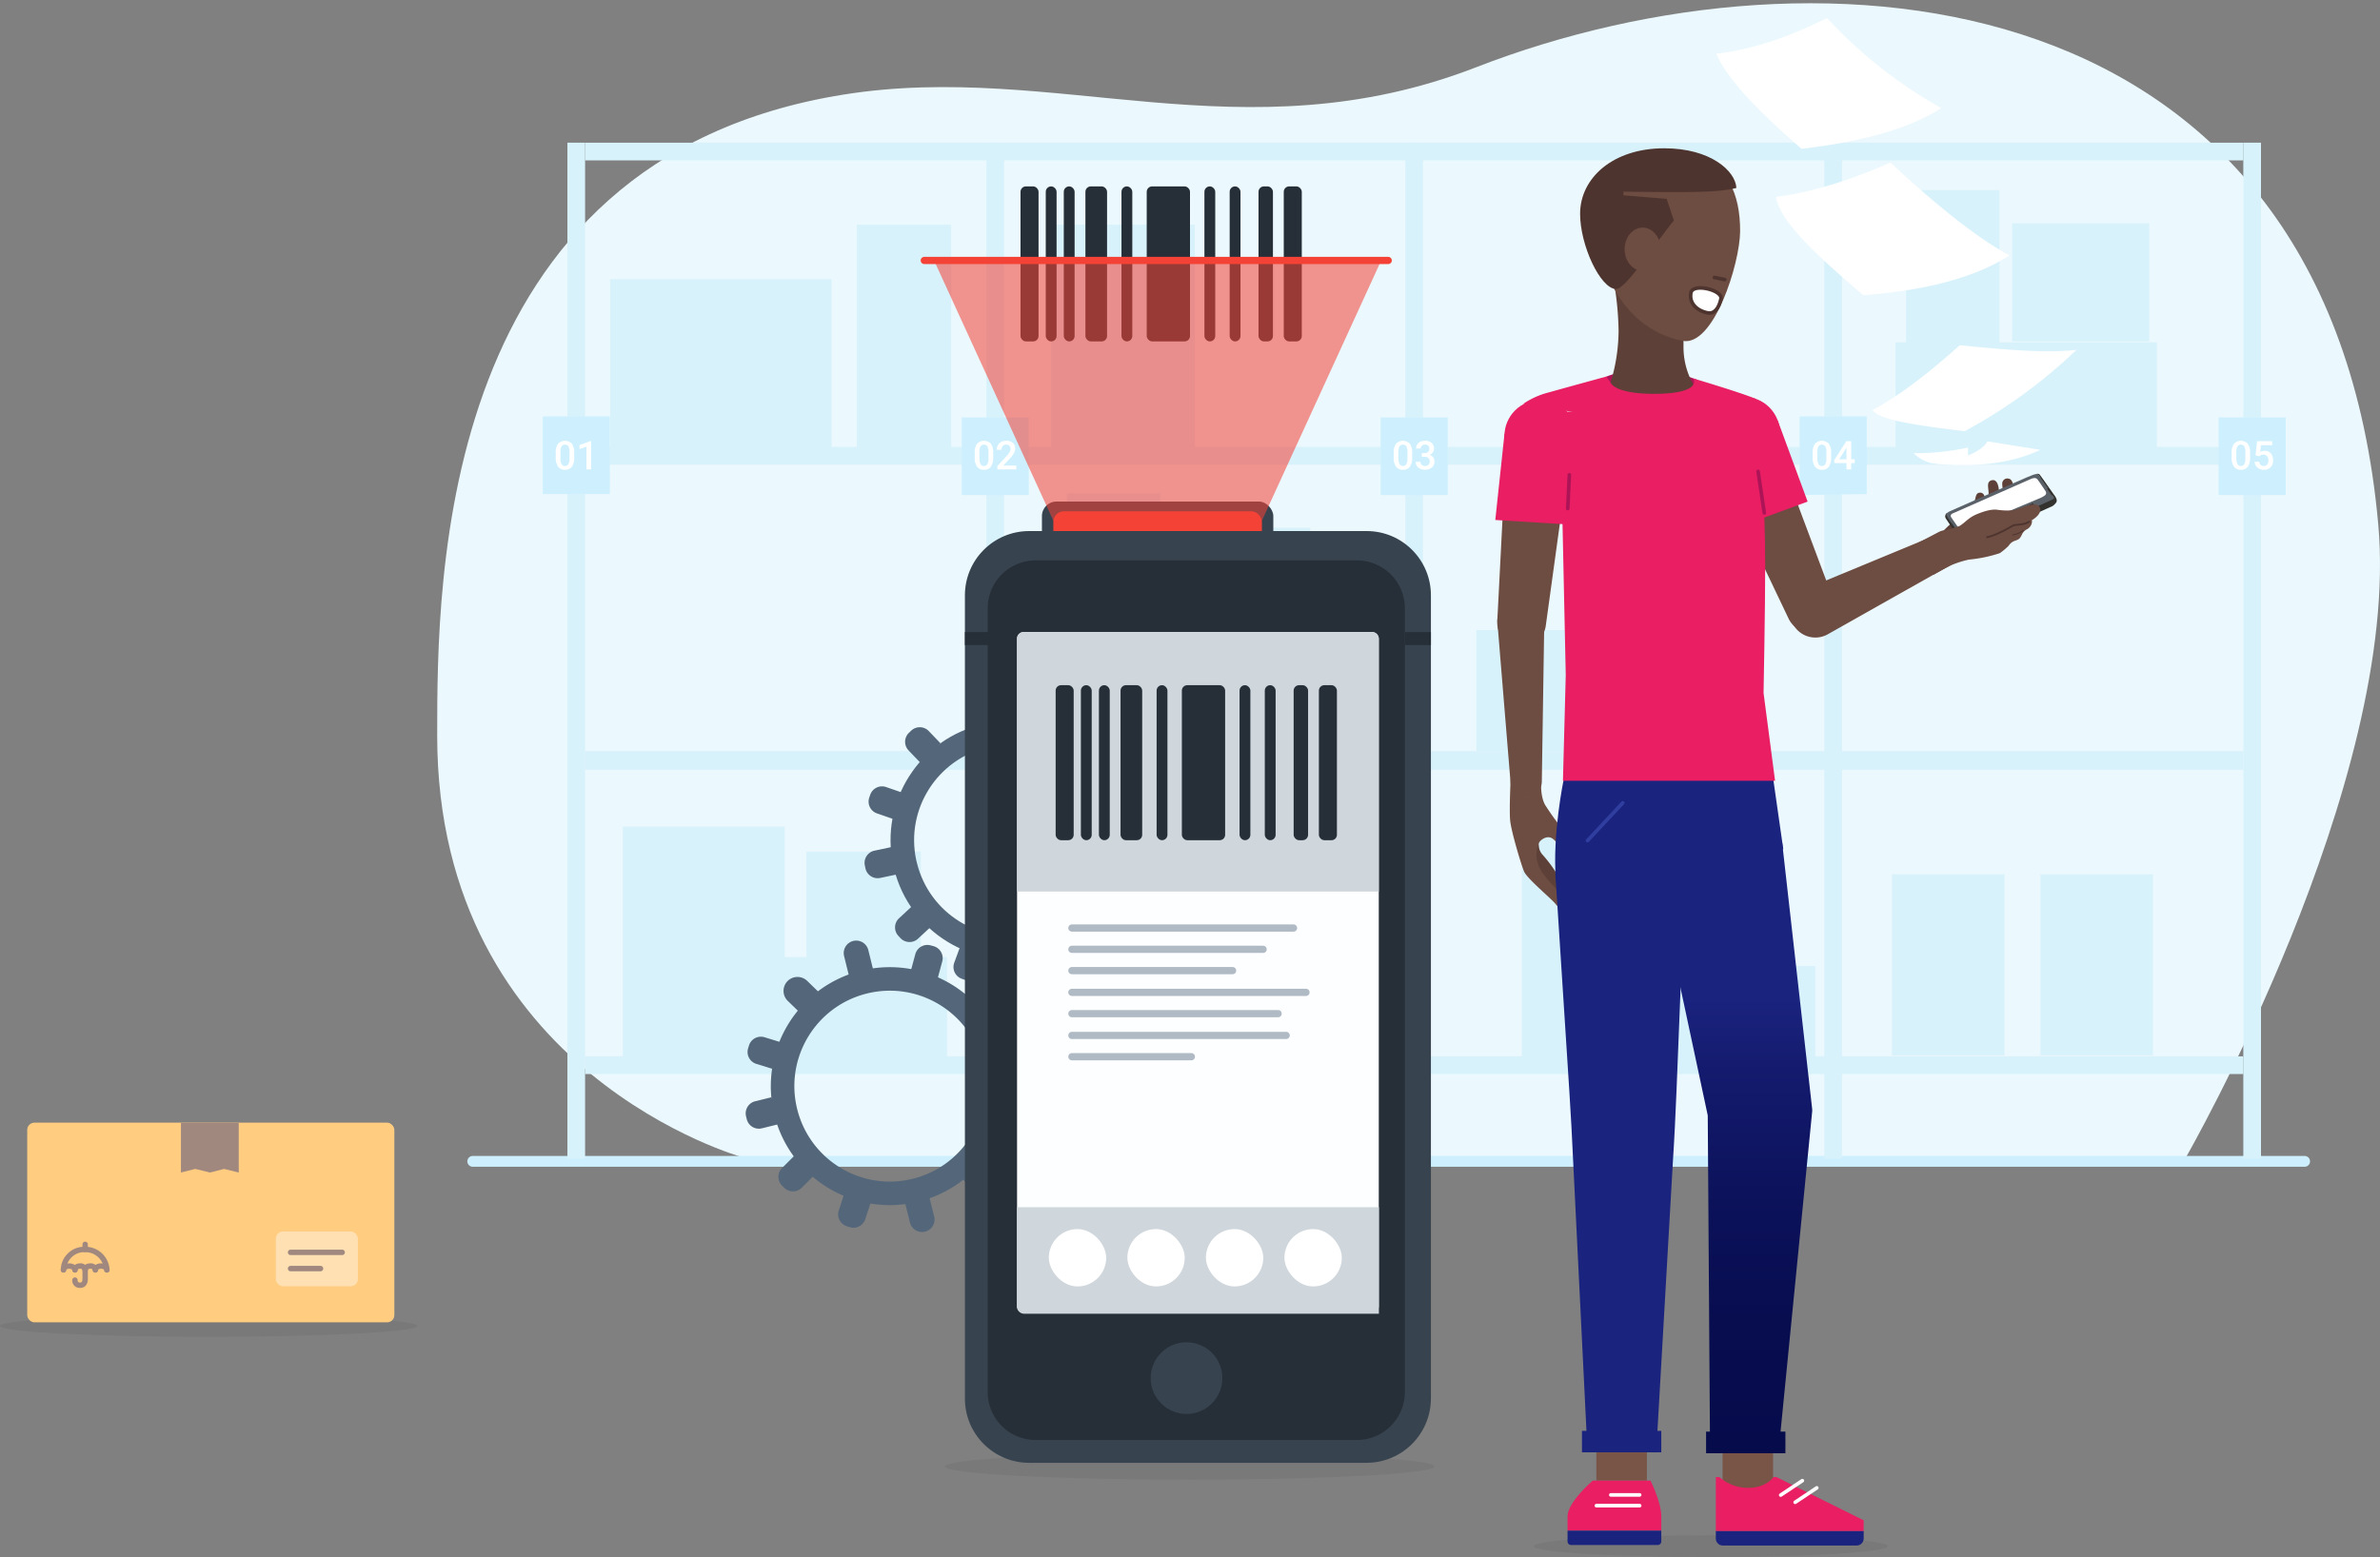 <svg width="660" height="432" viewBox="0 0 660 432" xmlns="http://www.w3.org/2000/svg"><rect x="0" y="0" width="660" height="432" fill="#808080" stroke="none"/><title>Illu/WMS</title><defs><linearGradient x1="49.8%" y1="39.763%" x2="49.598%" y2="28.529%" id="a"><stop stop-color="#062676" offset="0%"/><stop stop-color="#062676" offset="100%"/></linearGradient><linearGradient x1="50%" y1="100%" x2="50%" y2=".582%" id="b"><stop stop-color="#060B4C" offset="0%"/><stop stop-color="#080D50" offset="21.764%"/><stop stop-color="#0C125B" offset="42.453%"/><stop stop-color="#141B6E" offset="62.642%"/><stop stop-color="#1A237E" offset="74.998%"/></linearGradient></defs><g fill="none" fill-rule="evenodd"><path d="M409.425 18.63c-64.754 25.158-116.846-1.768-175.452 7.6-112.67 18.008-112.736 134.18-112.736 177.83 0 93.911 85.015 117.067 85.015 117.067h399.885s59.796-104.027 53.382-175.66C645.912-6.487 505.158-18.565 409.425 18.63z" fill="#EBF8FD" fill-rule="nonzero"/><path stroke="#CEF0FE" stroke-width="3" stroke-linecap="round" d="M131.1 322.154h508"/><path fill="#D8F2FC" fill-rule="nonzero" d="M622.097 208.364v5.181H162.268v-5.182z"/><path fill="#D8F2FC" fill-rule="nonzero" d="M273.539 39.574h4.902v281.813h-4.902zM157.352 39.574h4.902v281.813h-4.902zM389.725 39.574h4.902v281.813h-4.902zM505.912 39.574h4.902v281.813h-4.902zM622.098 39.574H627v281.813h-4.902z"/><path fill="#D8F2FC" fill-rule="nonzero" d="M622.097 39.59v4.901l-459.829-.001v-4.902zM622.097 293.03v4.903l-459.829-.001v-4.902zM622.098 123.976v4.902l-459.829-.001v-4.902z"/><path fill="#D8F2FC" fill-rule="nonzero" d="M169.198 77.44h61.395v48.373h-61.395zM237.593 62.31h26.187v63.503h-26.187zM409.425 174.769h75.498v33.595h-75.498zM422.031 228.299h25.606v65.452h-25.606zM453.071 267.982h50.338v25.769h-50.338zM205.312 265.49h57.321v29.261h-57.321zM292.995 179.103h72.452v29.261h-72.452zM295.901 136.856h25.9v42.247h-25.9zM325.322 146.377h38.015v32.726h-38.015zM525.667 94.968h72.452v29.261h-72.452zM528.573 52.721h25.9v42.247h-25.9zM557.994 61.963h38.015v32.726h-38.015zM223.643 236.229h31.723v29.261h-31.723z"/><path fill="#D8F2FC" fill-rule="nonzero" d="M172.724 229.299h44.903v65.452h-44.903zM444.695 149.515h44.228v25.253h-44.228zM291.469 62.31h39.863v63.503h-39.863zM524.667 242.528h31.187v50.223h-31.187zM565.854 242.528h31.187v50.223h-31.187z"/><path fill="#CEF0FE" fill-rule="nonzero" d="M150.498 115.525h18.611v21.524h-18.611z"/><path d="M159.234 126.906a4.27 4.27 0 0 1-.63 2.543 2.23 2.23 0 0 1-1.921.857 2.257 2.257 0 0 1-1.91-.835 4.083 4.083 0 0 1-.658-2.473v-1.354a4.199 4.199 0 0 1 .632-2.53 2.63 2.63 0 0 1 3.84-.021c.473.73.7 1.592.647 2.46v1.353zm-1.305-1.46a3.303 3.303 0 0 0-.301-1.615 1.15 1.15 0 0 0-1.896-.027c-.234.47-.343.993-.317 1.518v1.772c-.035.562.07 1.123.307 1.633.19.35.563.56.96.537.38.022.738-.17.93-.497a3.196 3.196 0 0 0 .317-1.555v-1.767zM163.923 130.199h-1.3v-6.283l-1.917.654v-1.096l3.05-1.122h.167z" fill="#FFF" fill-rule="nonzero"/><path fill="#CEF0FE" fill-rule="nonzero" d="M266.684 115.804h18.611v21.524h-18.611z"/><path d="M275.42 126.906a4.27 4.27 0 0 1-.63 2.543 2.23 2.23 0 0 1-1.92.857 2.257 2.257 0 0 1-1.91-.835 4.083 4.083 0 0 1-.658-2.473v-1.354a4.199 4.199 0 0 1 .632-2.53 2.63 2.63 0 0 1 3.84-.021c.472.73.7 1.592.647 2.46v1.353zm-1.305-1.46a3.303 3.303 0 0 0-.3-1.615 1.15 1.15 0 0 0-1.896-.027c-.234.47-.344.993-.317 1.518v1.772c-.035.562.07 1.123.306 1.633.19.35.564.56.961.537.379.022.738-.17.93-.497a3.196 3.196 0 0 0 .316-1.555v-1.767zM281.834 130.199h-5.259v-.897l2.606-2.842c.302-.321.571-.673.802-1.05.153-.256.235-.548.24-.846a1.283 1.283 0 0 0-.315-.902 1.088 1.088 0 0 0-.846-.344 1.258 1.258 0 0 0-.983.387c-.246.296-.37.674-.349 1.058h-1.305c-.007-.45.105-.894.325-1.286.216-.381.54-.69.93-.89.431-.217.91-.326 1.393-.316a2.646 2.646 0 0 1 1.797.572c.447.4.689.982.657 1.582-.01.43-.123.85-.33 1.227a6.967 6.967 0 0 1-1.082 1.458l-1.912 2.047h3.631v1.042z" fill="#FFF" fill-rule="nonzero"/><path fill="#CEF0FE" fill-rule="nonzero" d="M382.87 115.804h18.611v21.524H382.87z"/><path d="M391.606 126.906a4.27 4.27 0 0 1-.63 2.543 2.23 2.23 0 0 1-1.921.857 2.257 2.257 0 0 1-1.91-.835 4.083 4.083 0 0 1-.658-2.473v-1.354a4.199 4.199 0 0 1 .632-2.53 2.63 2.63 0 0 1 3.84-.021c.473.73.7 1.592.647 2.46v1.353zm-1.305-1.46a3.303 3.303 0 0 0-.301-1.615 1.15 1.15 0 0 0-1.896-.027c-.234.47-.343.993-.317 1.518v1.772c-.035.562.07 1.123.307 1.633.19.35.563.56.96.537.38.022.738-.17.93-.497a3.196 3.196 0 0 0 .317-1.555v-1.767zM394.27 125.692h.795c.345.016.684-.095.954-.311.244-.228.373-.553.351-.886a1.21 1.21 0 0 0-.292-.868 1.18 1.18 0 0 0-.894-.309 1.249 1.249 0 0 0-.866.304c-.224.2-.348.49-.338.792h-1.305c-.004-.389.108-.77.32-1.096.22-.335.528-.602.892-.77.4-.189.838-.284 1.28-.277.665-.039 1.32.17 1.84.588.457.417.702 1.018.669 1.636-.003.357-.12.705-.336.99-.22.308-.52.55-.867.702.392.12.736.362.98.692.229.331.346.726.335 1.128a2.1 2.1 0 0 1-.722 1.676 3.173 3.173 0 0 1-3.747.022 1.982 1.982 0 0 1-.72-1.601h1.306a1.09 1.09 0 0 0 .347.838c.257.224.591.34.932.322.348.02.69-.096.956-.322a1.423 1.423 0 0 0-.017-1.885 1.56 1.56 0 0 0-1.085-.333h-.767v-1.032z" fill="#FFF" fill-rule="nonzero"/><path fill="#CEF0FE" fill-rule="nonzero" d="M517.667 137.049l-18.61.28v-21.804h18.61z"/><path d="M507.793 126.906a4.27 4.27 0 0 1-.63 2.543 2.233 2.233 0 0 1-1.923.857 2.257 2.257 0 0 1-1.908-.835c-.48-.733-.71-1.6-.658-2.473v-1.354a4.206 4.206 0 0 1 .63-2.53 2.63 2.63 0 0 1 3.84-.021c.474.73.701 1.592.649 2.46v1.353zm-1.307-1.46a3.303 3.303 0 0 0-.3-1.615 1.149 1.149 0 0 0-1.895-.027c-.235.47-.344.993-.318 1.518v1.772a3.405 3.405 0 0 0 .306 1.633c.19.35.564.559.961.537.379.023.738-.17.93-.497a3.174 3.174 0 0 0 .316-1.555v-1.767zM513.361 127.411h.973v1.047h-.973v1.74h-1.304v-1.74h-3.38l-.036-.794 3.373-5.286h1.347v5.033zm-3.351 0h2.047v-3.265l-.096.171-1.951 3.094z" fill="#FFF" fill-rule="nonzero"/><path fill="#CEF0FE" fill-rule="nonzero" d="M615.243 115.804h18.611v21.524h-18.611z"/><path d="M623.979 126.906a4.27 4.27 0 0 1-.631 2.543 2.23 2.23 0 0 1-1.921.857 2.257 2.257 0 0 1-1.91-.835 4.083 4.083 0 0 1-.658-2.473v-1.354a4.199 4.199 0 0 1 .632-2.53 2.63 2.63 0 0 1 3.84-.021c.473.73.7 1.592.648 2.46v1.353zm-1.306-1.46a3.303 3.303 0 0 0-.3-1.615 1.15 1.15 0 0 0-1.896-.027c-.235.47-.344.993-.318 1.518v1.772c-.034.562.07 1.123.307 1.633.19.35.564.56.96.537.38.022.738-.17.93-.497a3.196 3.196 0 0 0 .317-1.555v-1.767zM625.482 126.32l.424-3.942h4.2v1.128h-3.115l-.215 1.87a2.42 2.42 0 0 1 1.225-.312 2.18 2.18 0 0 1 1.738.714c.436.543.657 1.228.62 1.923.036.7-.212 1.384-.687 1.899a2.508 2.508 0 0 1-1.886.706 2.626 2.626 0 0 1-1.78-.61 2.206 2.206 0 0 1-.766-1.608h1.263c.027.33.171.64.408.872.24.21.552.319.87.304.364.018.714-.143.938-.43.24-.341.358-.754.335-1.17a1.64 1.64 0 0 0-.37-1.131 1.296 1.296 0 0 0-1.02-.416 1.423 1.423 0 0 0-1.14.462l-1.042-.258z" fill="#FFF" fill-rule="nonzero"/><path d="M272.455 294.94c3.506 14.192-5.156 28.539-19.347 32.045-14.19 3.507-28.537-5.155-32.044-19.346-3.506-14.191 5.155-28.538 19.346-32.044l.004-.001c14.19-3.504 28.535 5.157 32.04 19.347m6.346-1.568a33.004 33.004 0 1 0-24.124 39.957h.004c17.681-4.391 28.472-22.266 24.12-39.957z" fill="#54677A" fill-rule="nonzero"/><path d="M285.953 290.136l.196.792a3.46 3.46 0 0 1-2.53 4.189l-4.546 1.123-1.856-7.51 4.547-1.123a3.46 3.46 0 0 1 4.189 2.53zM286.063 311.781l-.24.78a3.46 3.46 0 0 1-4.326 2.288l-4.475-1.379 2.277-7.393 4.476 1.379a3.46 3.46 0 0 1 2.288 4.325zM275.553 330.026l-.597.554a3.46 3.46 0 0 1-4.89-.18l-3.187-3.432 5.669-5.264 3.186 3.431a3.46 3.46 0 0 1-.181 4.89zM235.584 340.403l-.774-.254a3.46 3.46 0 0 1-2.213-4.365l1.457-4.45 7.352 2.405-1.457 4.451a3.46 3.46 0 0 1-4.365 2.213zM260.075 271.216l-7.468-2.018 1.222-4.52a3.46 3.46 0 0 1 4.243-2.438l.787.212a3.46 3.46 0 0 1 2.438 4.243l-1.222 4.521zM226.912 275.07l-5.385 5.554-3.07-2.977a3.868 3.868 0 0 1-.083-5.47 3.868 3.868 0 0 1 5.47-.083l3.068 2.976zM273.325 281.897l-5.459-5.482 3.319-3.304a3.46 3.46 0 0 1 4.893.01l.576.578a3.46 3.46 0 0 1-.01 4.893l-3.32 3.305zM213.965 304.36l1.855 7.51-4.546 1.122a3.46 3.46 0 0 1-4.19-2.529l-.195-.791a3.46 3.46 0 0 1 2.53-4.19l4.546-1.123zM220.2 320.68l5.459 5.482-3.319 3.305a3.46 3.46 0 0 1-4.894-.01l-.575-.578a3.46 3.46 0 0 1 .01-4.894l3.319-3.304zM207.461 290.796l.24-.779a3.46 3.46 0 0 1 4.326-2.288l4.475 1.379-2.277 7.393-4.476-1.38a3.46 3.46 0 0 1-2.288-4.325zM240.792 263.548l1.417 5.733-6.719 1.66-1.416-5.733a3.46 3.46 0 0 1 2.529-4.19 3.46 3.46 0 0 1 4.19 2.53zM252.339 339.128l-1.417-5.733 6.719-1.66 1.416 5.733a3.46 3.46 0 0 1-2.53 4.19 3.46 3.46 0 0 1-4.188-2.53z" fill="#54677A" fill-rule="nonzero"/><path d="M305.66 226.71l.223.907c2.983 14.13-5.91 28.042-19.986 31.267-14.076 3.225-28.139-5.427-31.605-19.446l-.225-.91c-2.983-14.13 5.91-28.044 19.988-31.268 14.077-3.225 28.14 5.43 31.604 19.45m6.346-1.568c-4.318-17.483-21.854-28.278-39.409-24.258-17.554 4.02-28.646 21.37-24.925 38.99.092.373.166.751.258 1.124 4.32 17.483 21.856 28.276 39.41 24.255 17.553-4.02 28.644-21.37 24.923-38.99-.092-.373-.166-.751-.258-1.124v.003z" fill="#54677A" fill-rule="nonzero"/><path d="M319.514 223.287l.168.797a3.46 3.46 0 0 1-2.673 4.1l-4.583.964-1.594-7.57 4.583-.965a3.46 3.46 0 0 1 4.099 2.674zM318.877 244.918l-.267.77a3.46 3.46 0 0 1-4.402 2.137l-4.425-1.533 2.532-7.31 4.425 1.534a3.46 3.46 0 0 1 2.137 4.402zM307.741 262.789l-.616.533a3.46 3.46 0 0 1-4.881-.35l-3.066-3.54 5.849-5.065 3.065 3.54a3.46 3.46 0 0 1-.35 4.882zM267.448 271.774l-.766-.28a3.46 3.46 0 0 1-2.06-4.44l1.611-4.397 7.264 2.66-1.61 4.397a3.46 3.46 0 0 1-4.44 2.06zM294.317 203.476l-7.393-2.276 1.378-4.476a3.46 3.46 0 0 1 4.325-2.29l.78.24a3.46 3.46 0 0 1 2.288 4.326l-1.378 4.476zM260.823 206.199l-5.606 5.369-3.259-3.402a3.46 3.46 0 0 1 .105-4.893l.608-.582a3.46 3.46 0 0 1 4.893.105l3.259 3.403zM307.196 214.617l-5.265-5.668 3.431-3.187a3.46 3.46 0 0 1 4.89.18l.555.598a3.46 3.46 0 0 1-.18 4.89l-3.43 3.187zM247.083 235.002l1.594 7.57-4.583.965a3.46 3.46 0 0 1-4.099-2.673l-.168-.798a3.46 3.46 0 0 1 2.674-4.099l4.582-.965zM252.743 251.536l5.265 5.668-3.431 3.187a3.46 3.46 0 0 1-4.89-.18l-.555-.598a3.46 3.46 0 0 1 .18-4.89l3.431-3.187zM241.06 221.23l.266-.77a3.46 3.46 0 0 1 4.403-2.137l4.424 1.533-2.532 7.31-4.425-1.534a3.46 3.46 0 0 1-2.137-4.402zM275.309 195.147l1.216 5.779-6.772 1.426-1.217-5.78a3.46 3.46 0 1 1 6.772-1.426zM284.236 271.089l-1.217-5.78 6.772-1.425 1.217 5.779a3.46 3.46 0 1 1-6.772 1.426z" fill="#54677A" fill-rule="nonzero"/><path d="M425.341 226.62c-.119.475-.177.962-.173 1.451.734-.423 1.465-.628 1.13.528a7.61 7.61 0 0 0-.15 2.337c.56-.24.986-.195.716.74a10.391 10.391 0 0 0-.035 3.645l.003.01c.146.577.411 1.118.78 1.586a38.325 38.325 0 0 1 4.04 5.34c.184.331.312.691.378 1.065.21.294.403.598.58.912.475.745.551 1.676.204 2.488.14.212.265.413.36.59.588.85.588 1.975 0 2.825l-8.476-10.973-.064-2.428-.502-.649-.02-.765-.937-1.213-.189-7.159s2.967-2.449 2.355-.33z" fill="#5D4037" fill-rule="nonzero"/><path d="M433.834 250.05c.589 2.095-1.271 2.29-2.402.784-1.13-1.507-7.971-7.07-8.819-9.142-.848-2.072-3.549-11.115-3.832-14.129-.282-3.014.15-11.564.15-11.564h8.5s-.551 5.087 1.332 7.724a66.792 66.792 0 0 0 4.365 6.028 9.568 9.568 0 0 1 2.103 6.028c0 1.036-1.601 1.13-2.449-.282a7.243 7.243 0 0 0-1.974-2.659c-1.413-1.319-3.402-.155-4.062.975a8.187 8.187 0 0 0 .322 7.115c1.507 3.109 6.041 6.54 6.766 9.121z" fill="#6D4C41" fill-rule="nonzero"/><circle fill="#F4AC8F" fill-rule="nonzero" cx="423.231" cy="216.999" r="4"/><path d="M435.806 121.746l-7.155 51.887a6.756 6.756 0 0 1-13.44-1.268l2.675-52.31a9.008 9.008 0 1 1 17.92 1.691z" fill="#6D4C41" fill-rule="nonzero"/><path d="M428.246 172.307l-.684 44.548a4.338 4.338 0 0 1-8.662.289l-3.647-44.405a6.508 6.508 0 1 1 12.993-.432z" fill="#6D4C41" fill-rule="nonzero"/><path fill="#F6AE91" fill-rule="nonzero" d="M481.874 121.101l20.333 47.852"/><path d="M490.157 117.581l18.262 48.732a6.756 6.756 0 0 1-12.425 5.28l-22.403-46.973a9.008 9.008 0 1 1 16.566-7.039z" fill="#6D4C41" fill-rule="nonzero"/><path d="M500.74 163.357l35.613-14.74a4.675 4.675 0 0 1 4.085 8.393l-33.57 18.935a7.013 7.013 0 1 1-6.127-12.588z" fill="#6D4C41" fill-rule="nonzero"/><ellipse fill="#262F38" fill-rule="nonzero" opacity=".08" cx="474.398" cy="428.902" rx="49.088" ry="3"/><path fill="#E91E63" fill-rule="nonzero" d="M474.206 123.53l18.767-6.916 8.299 22.52-18.766 6.916z"/><circle fill="#E91E63" fill-rule="nonzero" cx="483.589" cy="120.072" r="10"/><path fill="#795548" fill-rule="nonzero" d="M477.697 401.125h14v16h-14z"/><path fill="url(#a)" fill-rule="nonzero" d="M471.354 238.164l14.043 69.961-.6 94"/><path d="M494.192 233.58l8.02 71.17.33 2.94c.02.181.021.364.004.545l-9.279 93.944-19.058-.121-.64-94.008.23 2.403-14.903-69.788 35.296-7.085z" fill="url(#b)" fill-rule="nonzero"/><path fill="#060B4C" fill-rule="nonzero" d="M473.116 397.125h22v6h-22z"/><path d="M475.816 409.725v15h41v-3l-24.187-12h-.813s-2 3-7 3a11.978 11.978 0 0 1-8-3h-1z" fill="#E91E63" fill-rule="nonzero"/><path d="M514.853 428.725H477.78a1.963 1.963 0 0 1-1.963-1.962v-2.038h41v2.038a1.963 1.963 0 0 1-1.963 1.962z" fill="#1A237E" fill-rule="nonzero"/><path stroke="#FFF" stroke-linecap="round" d="M499.816 410.725l-6 4M503.816 412.725l-6 4"/><path d="M491.62 215.286l-58 1s-3.213 15.292-2.135 27.931l31.766.45 31.266-9.122-2.898-20.259z" fill="#1A237E" fill-rule="nonzero"/><path stroke="#303F9F" stroke-linecap="round" stroke-linejoin="round" d="M449.997 222.72l-9.754 10.45"/><path fill="#795548" fill-rule="nonzero" d="M456.696 410.71h-14v-9.927h14z"/><path d="M457.695 410.71s3.002 5.956 3.002 9.927v3.97h-26v-3.97c0-3.97 6.998-9.927 6.998-9.927h16z" fill="#E91E63" fill-rule="nonzero"/><path d="M435.697 428.578h24a.996.996 0 0 0 1-.992v-2.978h-26v2.978c.002.55.45.994 1 .992z" fill="#1A237E" fill-rule="nonzero"/><path stroke="#FFF" stroke-linecap="round" d="M442.697 417.659h12M446.697 414.681h8"/><path d="M467.319 242.285l-1.602 40.186c-.564 13.391-.96 26.785-1.83 40.161l-4.603 80.25-19.058-.204-3.952-80.148c-.569-13.355-1.546-26.695-2.38-40.035l-2.575-40.007 36-.203z" fill="#1A237E" fill-rule="nonzero"/><path fill="#1A237E" fill-rule="nonzero" d="M438.697 396.913h22v5.956h-22z"/><path stroke="#238DB3" stroke-linecap="round" d="M433.695 128.925v-6"/><path d="M463.332 251.653l-2.026-1.447a6.417 6.417 0 0 1-2.687-5.222v-10.28a6.417 6.417 0 0 1 6.417-6.418h4.678a6.417 6.417 0 0 1 5.52 3.143 6.443 6.443 0 0 1 .898 3.446c-.162 6.655-.415 13.343-4.743 16.374-2.15 1.506-5.92 1.93-8.057.404z" fill="#1A237E" fill-rule="nonzero"/><path d="M448.438 103.515c4.492-.48 17.888.249 17.888.249l4.396 1.632-.443 7.75-18.164 3.745-6.791-12.367a21.66 21.66 0 0 1 3.114-1.009z" fill="#AD1457" fill-rule="nonzero"/><path d="M484.606 112.874l-51.965 1.379 1.559 73.002-.779 29.335h58.825l-3.194-24.357s.453-22.9.453-35.513c0-36.714-4.9-43.846-4.9-43.846z" fill="#E91E63" fill-rule="nonzero"/><path d="M446.853 74.704a85.959 85.959 0 0 1 2 17.085 50.195 50.195 0 0 1-4 19.22h28a21.041 21.041 0 0 1-6-14.95V74.705h-20z" fill="#5D4037" fill-rule="nonzero"/><path d="M468.681 42.97c-13.888-2.798-23.127 4.768-25.252 15.314-2.125 10.545 3.932 32.41 23.121 36.262 8.681 1.743 15.97-21.458 16.004-30.419.038-10.193-3.457-19.058-13.873-21.157z" fill="#6D4C41" fill-rule="nonzero"/><path stroke="#4E342E" stroke-linecap="round" stroke-linejoin="round" d="M478.31 77.554l-2.88-.581"/><path d="M477.24 82.867c-.554 2.745-1.949 4.271-3.673 3.924-3.204-.646-5.204-2.856-4.651-5.601.553-2.746 8.808-.728 8.323 1.677z" stroke="#4E342E" fill="#FFF" fill-rule="nonzero" stroke-linecap="round" stroke-linejoin="round"/><path d="M461.523 41.135c12.869 0 19.748 6.306 20 11-5.515 1.516-17.492 1.14-31.341 1.04v1l12 1 2 6c-4.202 4.923-13.202 19-16 19-4.344 0-10.063-12.18-10-21 .07-9.758 9.023-18.04 23.34-18.04z" fill="#4E342E"/><ellipse fill="#6D4C41" fill-rule="nonzero" cx="455.523" cy="69.135" rx="5" ry="6"/><path d="M545.743 126.803v-2.648a68.442 68.442 0 0 1-15.047 1.56 10.254 10.254 0 0 0 5.194 2.81c5.924.56 8.675-.243 9.853-1.722z" fill="#FFF" fill-rule="nonzero"/><path d="M535.89 128.525c7.515-.981 13.266-2.725 15.263-6.094 3.81.61 8.736 1.402 14.66 2.353-8.087 3.797-18.103 4.987-29.923 3.74zM519.308 113.737c7.444-3.975 15.606-10.31 24.172-17.972 12.19 1.219 24.12 2.29 32.36 1.264a141.453 141.453 0 0 1-31.03 22.575c-12.286-1.48-23.934-3.04-25.502-5.867zM516.718 81.9c16.527-1.284 30.491-4.603 40.53-11.036-9.6-5.218-20.908-14.53-33.026-25.78-10.472 4.642-21.018 8.134-31.698 9.534.93 6.978 12.256 17.039 24.194 27.282zM475.93 14.888c10.095-1.134 20.35-4.705 30.71-9.888a129.67 129.67 0 0 0 31.709 24.986c-8.994 5.809-22.317 9.367-38.76 11.3-11.273-9.822-20.525-19.033-23.658-26.398z" fill="#FFF" fill-rule="nonzero"/><path fill="#E91E63" fill-rule="nonzero" d="M417.218 120.29l-2.554 23.949 20.958 1.295 1.554-23.95z"/><circle fill="#E91E63" fill-rule="nonzero" cx="427.197" cy="120.937" r="10"/><path d="M445.445 104.451s.724 1.03 1.367 1.974c1.115 1.641 5.581 3.034 13.49 2.798 11.842-.353 9.253-4.25 9.253-4.25s13.549 4.023 17.274 5.655c.443.194.125 1.13-.499 1.222l-35.282 4.934-28.613-4.774a22.324 22.324 0 0 1 7.043-3.154c4.165-1.17 15.967-4.405 15.967-4.405z" fill="#E91E63" fill-rule="nonzero"/><path stroke="#AD1457" stroke-linecap="round" stroke-linejoin="round" d="M489.261 142.285l-1.726-11.514M434.753 141.057l.442-9.351"/><path d="M539.075 149.484l-1.313-1.09s3.112-3.152 3.463-3.28c1.21-.44 4.845-2.488 4.845-2.488a16.711 16.711 0 0 0 1.483-3.458c.295-.896.323-2.173 1.077-2.428.62-.209 1.757-.133 1.817 1.729a9.121 9.121 0 0 1-.953 2.77c-.33.91-.566 1.85-.705 2.808.388-1.14.897-2.234 1.518-3.265.59-.969.966-2.053 1.103-3.18.294-1.737-.803-3.804.763-4.334 1.48-.5 2.02 1.172 2.138 2.672a17.572 17.572 0 0 1-.95 4.964c-.235.48-1.883 2.693-1.883 2.693s3.34-2.19 3.941-3.903c.626-1.781-.322-4.603-.157-5.8a1.402 1.402 0 0 1 1.695-1.131c.767.102 1.033.766 1.283 1.458.398 1.903.659 3.832.78 5.773 0 0-1.163 1.924-1.553 2.454a18.77 18.77 0 0 1-2.349 2.478 10.106 10.106 0 0 0 3.393-1.862c1.354-1.492 1.08-7.085 1.665-7.663.497-.493.79-1.25 1.57-1.065.715.355 1.243 1.001 1.446 1.773.045.684.04 6.441-.921 8.204-.344.63-8.15 6.563-8.15 6.563l-13.689 1.113-1.357-2.505z" fill="#5D4037" fill-rule="nonzero"/><path d="M539.81 142.568c.059-.299.562-.59.663-.635l.854-.384c6.6-2.954 20.806-9.168 20.806-9.168s1.269-.528 1.77-.708c.774-.279 1.106-.15 1.38.103.138.164.269.335.39.512.309.229.594.487.852.772.373.425 3.017 4.439 3.017 4.439l.46 1.264s-5.723 3.731-6.183 4.046c-.461.316-17.267 6.173-17.267 6.173l-2.46.384-4.218-6.085s-.173-.159-.064-.713z" fill="#5B6169" fill-rule="nonzero"/><path d="M544.3 147.143l21.107-8.836a6.709 6.709 0 0 0 1.698-.913.846.846 0 0 0 .198-1.074s-1.679-2.564-2.308-3.356c-.46-.578-1.28-.314-1.74-.13l-21.878 9.643a.69.69 0 0 0-.29 1.022l2.576 3.733.638-.089z" fill="#FFF" fill-rule="nonzero"/><path d="M563.728 141.037l-19.667 8.211s-4.004-5.806-4.147-6.094a.886.886 0 0 1 .127-.936 1.129 1.129 0 0 0-.396 1.67c.178.322 3.884 5.739 4.058 6.046.304.53.955.747 1.516.507 4.319-1.81 18.6-7.632 18.6-7.632l5.433-2.457s.916-.687 1.07-1.21c.24-.82-.78-1.973-.78-1.973l-3.483-4.932s-.242-.326-.367-.512a.904.904 0 0 0-.885-.275l-.379.08c.41-.048.812.139 1.04.483.596.839 2.214 3.069 2.214 3.069s.063.068.084.083c.045.033.225.08.163.117-.126.076-.287.203-.14.43.18.272 1.1 1.605 1.155 1.659.063.062.03.044.169.006.116-.032.609.725.445.927a5.614 5.614 0 0 1-.794.452l-5.036 2.28z" fill="#33322F" fill-rule="nonzero"/><path fill="#181411" fill-rule="nonzero" d="M564.199 141.852l-1.745.762-19.705 8.602-.353-1.11-.129-.468 2.37-1.6 19.237-8.42-.231.635.123.403z"/><path d="M548.167 142.65c1.25-.51 3.629-1.457 5.584-1.264 1.495.233 3.012.286 4.52.156.875-.09 3.588-1.245 4.821-1.509.57-.122 2.358-.352 2.667 1.044.385 1.737-2.304 3.223-2.304 3.223.056.301.043.611-.04.907a2.633 2.633 0 0 1-1.308 1.608c-.536.268-.98.689-1.277 1.21a9.428 9.428 0 0 1-.527.992c-.412.702-1.1.81-1.833 1.102-.49.223-.917.562-1.245.988a3.463 3.463 0 0 1-.748.798 16.81 16.81 0 0 1-1.898 1.533 38.076 38.076 0 0 1-8.574 1.788c-1.565.344-3.098.82-4.584 1.421-1.357.594-5.227 2.794-5.227 2.794l-4.202-8.904 5.65-2.964a4.363 4.363 0 0 1 1.125-.406 26.994 26.994 0 0 0 4.686-1.289c1.595-1.005 2.497-2.324 4.714-3.229z" fill="#6D4C41" fill-rule="nonzero"/><path d="M551.03 149.017s2.438-.397 6.777-2.999c.894-.536 1.54-.365 3.052-.616a5.612 5.612 0 0 0 1.89-.709" stroke="#4E342E" stroke-width=".5" stroke-linecap="round"/><path d="M558.14 148.393a6.96 6.96 0 0 0 2.936-1.236" stroke="#4E342E" stroke-width=".25" stroke-linecap="round"/><rect fill="#262F38" fill-rule="nonzero" x="283" y="51.704" width="5" height="43" rx="1.5"/><rect fill="#262F38" fill-rule="nonzero" x="290" y="51.704" width="3" height="43" rx="1.5"/><rect fill="#262F38" fill-rule="nonzero" x="295" y="51.704" width="3" height="43" rx="1.5"/><rect fill="#262F38" fill-rule="nonzero" x="311" y="51.704" width="3" height="43" rx="1.5"/><rect fill="#262F38" fill-rule="nonzero" x="334" y="51.704" width="3" height="43" rx="1.5"/><rect fill="#262F38" fill-rule="nonzero" x="341" y="51.704" width="3" height="43" rx="1.5"/><rect fill="#262F38" fill-rule="nonzero" x="349" y="51.704" width="4" height="43" rx="1.5"/><rect fill="#262F38" fill-rule="nonzero" x="356" y="51.704" width="5" height="43" rx="1.5"/><rect fill="#262F38" fill-rule="nonzero" x="301" y="51.704" width="6" height="43" rx="1.5"/><rect fill="#262F38" fill-rule="nonzero" x="318" y="51.704" width="12" height="43" rx="1.5"/><g transform="translate(262 139)"><ellipse fill="#262F38" fill-rule="nonzero" opacity=".08" cx="67.903" cy="267.777" rx="67.877" ry="3.657"/><rect fill="#37434F" fill-rule="nonzero" x="26.94" y=".122" width="64.164" height="30.726" rx="4.032"/><rect fill="#F44336" fill-rule="nonzero" x="30.103" y="2.834" width="57.838" height="27.111" rx="2.905"/><path d="M117.022 266.777H23.368c-9.834-.014-17.797-7.994-17.788-17.828V26.144C5.57 16.31 13.534 8.33 23.368 8.315h93.654c9.834.014 17.797 7.995 17.788 17.83v222.804c-.028 9.818-7.97 17.777-17.788 17.828z" fill="#37434F" fill-rule="nonzero"/><path d="M16.365 19.8a13.294 13.294 0 0 1 8.86-3.351h89.037a13.277 13.277 0 0 1 13.319 13.285v217.432c-.014 7.344-5.974 13.29-13.319 13.285H25.224a13.277 13.277 0 0 1-13.318-13.285V29.734a13.232 13.232 0 0 1 4.46-9.934" fill="#262F38" fill-rule="nonzero"/><circle fill="#37434F" fill-rule="nonzero" cx="67.032" cy="243.281" r="9.941"/><path fill="#262F38" fill-rule="nonzero" d="M5.58 36.331h7.23v3.615H5.58zM127.581 36.331h7.23v3.615h-7.23z"/><rect fill="#FDFEFF" fill-rule="nonzero" x="20.039" y="36.331" width="100.312" height="188.876" rx="1.807"/><path d="M21.846 36.33h96.698a1.807 1.807 0 0 1 1.807 1.808v70.184H20.039V38.138a1.807 1.807 0 0 1 1.807-1.807z" fill="#CFD6DC" fill-rule="nonzero"/><path stroke="#B0BAC5" stroke-width="2" stroke-linecap="round" d="M35.246 118.431h61.459M35.246 124.336h53.029M35.246 130.241H79.81M35.246 136.278h64.92M35.246 142.184h57.185M35.246 148.221H94.67M35.246 154.126h33.132"/><path d="M20.013 195.872h100.374v29.55H22.013a2 2 0 0 1-2-2v-27.55z" fill="#CFD6DC" fill-rule="nonzero"/><rect fill="#FFF" fill-rule="nonzero" x="28.851" y="201.942" width="15.909" height="15.909" rx="7.954"/><rect fill="#FFF" fill-rule="nonzero" x="50.63" y="201.942" width="15.909" height="15.909" rx="7.954"/><rect fill="#FFF" fill-rule="nonzero" x="72.41" y="201.942" width="15.909" height="15.909" rx="7.954"/><rect fill="#FFF" fill-rule="nonzero" x="94.19" y="201.942" width="15.909" height="15.909" rx="7.954"/><rect fill="#262F38" fill-rule="nonzero" x="30.743" y="51.068" width="5" height="43" rx="1.5"/><rect fill="#262F38" fill-rule="nonzero" x="37.743" y="51.068" width="3" height="43" rx="1.5"/><rect fill="#262F38" fill-rule="nonzero" x="42.743" y="51.068" width="3" height="43" rx="1.5"/><rect fill="#262F38" fill-rule="nonzero" x="58.743" y="51.068" width="3" height="43" rx="1.5"/><rect fill="#262F38" fill-rule="nonzero" x="81.743" y="51.068" width="3" height="43" rx="1.5"/><rect fill="#262F38" fill-rule="nonzero" x="88.743" y="51.068" width="3" height="43" rx="1.5"/><rect fill="#262F38" fill-rule="nonzero" x="96.743" y="51.068" width="4" height="43" rx="1.5"/><rect fill="#262F38" fill-rule="nonzero" x="103.743" y="51.068" width="5" height="43" rx="1.5"/><rect fill="#262F38" fill-rule="nonzero" x="48.743" y="51.068" width="6" height="43" rx="1.5"/><rect fill="#262F38" fill-rule="nonzero" x="65.743" y="51.068" width="12" height="43" rx="1.5"/></g><path d="M292.089 144.4L259.022 72.25h124L349.955 144.4s-57.701-.163-57.866 0z" fill="#F44336" fill-rule="nonzero" opacity=".56"/><path stroke="#F44336" stroke-width="2" stroke-linecap="round" d="M256.313 72.249h128.652"/><ellipse fill="#262F38" fill-rule="nonzero" opacity=".08" cx="57.841" cy="367.808" rx="57.841" ry="3"/><rect fill="#FFCC80" fill-rule="nonzero" x="7.547" y="311.418" width="101.812" height="55.39" rx="2"/><path fill="#A1887F" fill-rule="nonzero" d="M66.208 325.253l-4.07-1-3.891 1-4.11-1-3.962 1v-13.797h16.033z"/><rect fill="#FFE0B2" fill-rule="nonzero" x="76.485" y="341.6" width="22.765" height="15.214" rx="2"/><path stroke="#A1887F" stroke-width="1.5" stroke-linecap="round" stroke-linejoin="round" d="M80.577 347.399h14.309M80.577 351.895h8.309M17.597 352.26a5.765 5.765 0 0 1 6.02-5.666 5.969 5.969 0 0 1 6.02 5.666"/><path d="M17.597 352.26c0-.266.281-1.063 1.593-1.063 1.313 0 1.594.864 1.594 1.063" stroke="#A1887F" stroke-width="1.5" stroke-linecap="round" stroke-linejoin="round"/><path d="M20.784 352.26c0-.266.25-1.063 1.416-1.063a1.27 1.27 0 0 1 1.417 1.063M23.617 352.26c0-.266.25-1.063 1.416-1.063a1.27 1.27 0 0 1 1.417 1.063" stroke="#A1887F" stroke-width="1.5" stroke-linecap="round" stroke-linejoin="round"/><path d="M26.45 352.26c0-.266.281-1.063 1.593-1.063 1.313 0 1.594.864 1.594 1.063" stroke="#A1887F" stroke-width="1.5" stroke-linecap="round" stroke-linejoin="round"/><path stroke="#A1887F" stroke-width="1.5" stroke-linecap="round" d="M23.617 345.177v1.417M23.617 351.906v2.833c0 1.416-.708 1.77-1.417 1.77a1.297 1.297 0 0 1-1.416-1.416"/></g></svg>